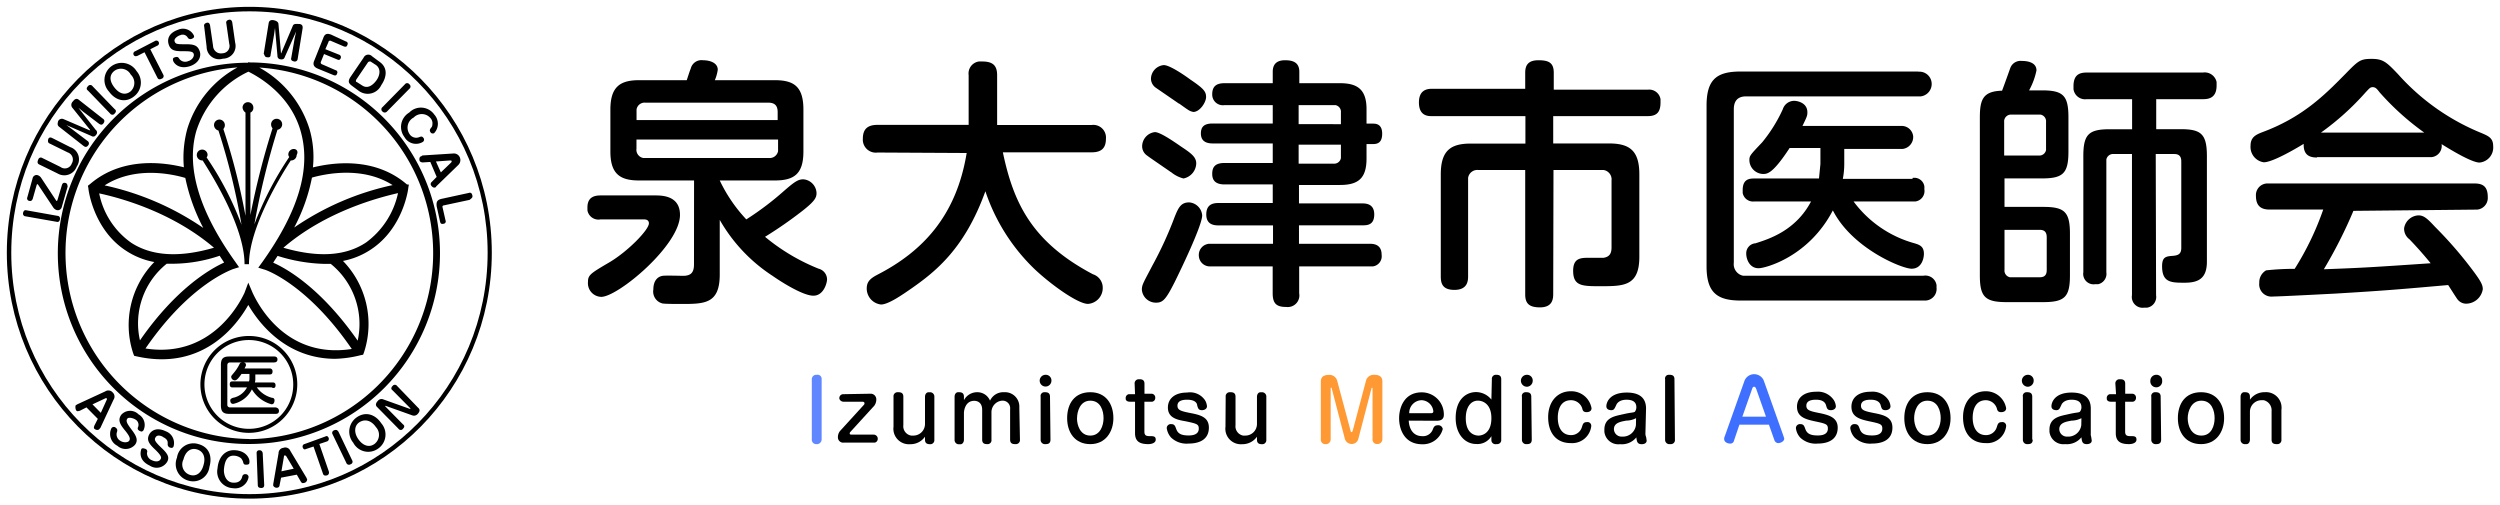 <svg viewBox="0 0 366 74" xmlns="http://www.w3.org/2000/svg"><path d="m87.92 32.12a1.64 1.64 0 0 1 -1.92-1.32v-.44c0-1.6 1.16-1.75 1.95-1.75h7.92c1 0 3.68 0 3.68 2.85 0 4.45-9.08 12-11.53 12a2 2 0 0 1 -1.94-2.19c0-1 .36-1.24 3.09-2.84s5.83-4.78 5.83-5.73c0-.58-.58-.58-.72-.58zm13.69-5.7h-8.07c-2.81 0-4.18-1-4.18-4.24v-6.13c0-3.29 1.37-4.31 4.18-4.31h7c.08-.22.44-1.39.58-1.68a1.62 1.62 0 0 1 1.8-1.24c1 0 2.16.37 2.16 1.39a5.86 5.86 0 0 1 -.43 1.53h8.79c2.81 0 4.18.95 4.18 4.31v6.13c0 3.29-1.37 4.24-4.18 4.24h-8.07a22.22 22.22 0 0 0 3.89 5.7 43.49 43.49 0 0 0 5.46-4.12c1.51-1.31 2.09-1.75 2.88-1.75a2.1 2.1 0 0 1 1.94 2c0 .66-.21 1.17-2.08 2.63a60.81 60.81 0 0 1 -5.46 3.79 29.4 29.4 0 0 0 7.85 4.67 1.63 1.63 0 0 1 1.23 1.54c0 .58-.51 2.41-2 2.41s-4.54-1.9-6-2.92a23.87 23.87 0 0 1 -7.71-8.18v8c0 4.31-2.23 4.31-5.69 4.31-.5 0-2.23 0-2.67-.07a1.79 1.79 0 0 1 -1.36-2.05c0-1.39.72-1.9 1.36-2 .44-.07 2.6 0 3 0 1.23 0 1.59-.58 1.59-1.68zm-8.43-8.84h20.67v-1.16c0-.81-.29-1.39-1.37-1.39h-18a1.19 1.19 0 0 0 -1.29 1v1.53zm0 2.85v1.32a1.22 1.22 0 0 0 1 1.38h18.37a1.25 1.25 0 0 0 1.36-1v-1.7z"/><path d="m128.48 22.33a1.9 1.9 0 0 1 -2.16-2c0-1.39.64-2.05 2.16-2.05h13.33v-7.28a1.77 1.77 0 0 1 1.51-2h.43c1.44 0 2.23.44 2.23 2v7.3h13.84a1.85 1.85 0 0 1 2.09 2c0 1.38-.65 2-2.09 2h-13c1.54 7.33 4.18 13.1 13.18 17.85a2.06 2.06 0 0 1 1.44 2 2.32 2.32 0 0 1 -2.16 2.34c-1.51 0-5.55-2.92-7.92-5.19a28.19 28.19 0 0 1 -7.1-11.3c-3 8.33-7.21 11.69-10.74 14.17-1.44 1-3.46 2.41-4.54 2.41a2.35 2.35 0 0 1 -2.09-2.34c0-1 .51-1.46 1.52-2 6.59-3.38 11.59-8.56 13.11-17.84z"/><path d="m176 31.53c0 1.46-3.1 7.89-4 9.71-1.29 2.56-1.73 3.07-2.74 3.07a2.06 2.06 0 0 1 -2.09-1.9c0-.73.22-1 1.52-3.5a54.73 54.73 0 0 0 3.31-7.23c.51-1.24.87-2.05 2.09-2.05a2.06 2.06 0 0 1 1.91 1.9zm-4.61-6.35c-.51-.37-3-2.05-3.46-2.41a1.64 1.64 0 0 1 -.72-1.32 2.11 2.11 0 0 1 1.87-2.11c.79 0 2.88 1.46 3.82 2.11 1.51 1 2.23 1.54 2.23 2.49a2.32 2.32 0 0 1 -1.87 2.19 4.72 4.72 0 0 1 -1.84-.95zm1.22-10-3.39-2.33a1.65 1.65 0 0 1 -.72-1.32 2.06 2.06 0 0 1 1.88-2c.86 0 3 1.46 3.89 2.12 1.94 1.31 2.3 1.75 2.3 2.55s-.93 2.19-1.87 2.19c-.55-.12-.62-.19-2.06-1.22zm23.56-3c2.52 0 3.89.88 3.89 3.8v2.12h1c.93 0 1.29.58 1.29 1.46s-.28 1.53-1.29 1.53h-1v2.12c0 2.92-1.23 3.87-3.89 3.87h-6v2.7h9.22c.5 0 1.8 0 1.8 1.61s-1.08 1.6-1.8 1.6h-9.22v2.7h10.3c.51 0 1.8 0 1.8 1.61a1.5 1.5 0 0 1 -1.27 1.7h-10.8v3.94a1.7 1.7 0 0 1 -1.88 2c-1.37 0-2-.43-2-2v-3.94h-9.08a1.62 1.62 0 0 1 -1.73-1.53 1.64 1.64 0 0 1 1.49-1.78h9.37v-2.69h-7.97c-.72 0-1.8-.14-1.8-1.6s.94-1.68 1.8-1.68h7.93v-2.72h-7.06c-1.37 0-1.8-.65-1.8-1.53s.29-1.61 1.8-1.61h7.06v-2.86h-8.79c-.79 0-1.73-.22-1.73-1.46 0-1 .5-1.46 1.73-1.46h8.79v-2.69h-7.06a1.56 1.56 0 0 1 -1.8-1.6c0-1.24.72-1.61 1.8-1.61h7.06v-1.68c0-1.09.57-1.68 1.8-1.68 1 0 2.09.22 2.09 1.68v1.68zm.14 6v-1.69a1 1 0 0 0 -.79-1.1h-5.4v2.78zm0 3h-6.19v2.78h5.11a1 1 0 0 0 1.08-.81v-2z"/><path d="m227.39 43c0 .73-.07 2-1.94 2-1.59 0-2.16-.58-2.16-1.9v-18.21h-6.85a1.36 1.36 0 0 0 -1.51 1.16v14.39c0 .66-.07 2-2 2-1.8 0-2-1-2-2v-14.9c0-3.5 1.44-4.52 4.39-4.52h8v-4.02h-13.72c-.51 0-1.87 0-1.87-2 0-1.68 1-2 1.87-2h13.69v-2.35c0-1.1.43-1.83 1.94-1.83s2.24.37 2.24 1.83v2.48h13.76a1.68 1.68 0 0 1 1.87 1.39v.48c0 1.38-.51 2-1.87 2h-13.84v4h8.14c3 0 4.47 1 4.47 4.52v12.07c0 4.31-2.3 4.31-5.69 4.31-2.67 0-4 0-4-2.26 0-1.9 1.15-1.9 2.37-1.9h2.09c.94-.15 1.16-.73 1.16-1.54v-9.78a1.39 1.39 0 0 0 -1.16-1.53h-7.34z"/><path d="m280.85 10.5a1.79 1.79 0 0 1 1.94 1.61 1.83 1.83 0 0 1 -1.58 2h-25.58c-1.08 0-1.8.51-1.8 1.9v22.46a1.72 1.72 0 0 0 1.37 1.9h26.37a1.65 1.65 0 0 1 1.94 1.38v.37a1.7 1.7 0 0 1 -1.58 1.88h-27.09c-3.46 0-5-1.17-5-5v-23.53c0-3.87 1.51-5 5-5h26zm-.85 15.55a1.48 1.48 0 0 1 1.73 1.25v.43a1.54 1.54 0 0 1 -1.29 1.76h-9.08a16.55 16.55 0 0 0 8.93 6.13c.72.22 1.37.44 1.37 1.53 0 .73-.36 2.19-1.8 2.19s-8.72-3-11.53-8.54c-3.53 6.79-9.87 8.47-10.87 8.47-1.37 0-1.81-1.39-1.81-2.12a1.46 1.46 0 0 1 1.35-1.53c2.09-.66 5.91-1.9 8.14-6.13h-8.28a1.54 1.54 0 0 1 -1.73-1.24v-.44c0-1.61 1-1.68 1.73-1.68h9.44l.21-2.12v-2.34h-4.51c-2.45 3.73-3.24 3.8-3.89 3.8a2.06 2.06 0 0 1 -2-2c0-.66.07-.73 1.87-2.63a22 22 0 0 0 3.02-4.84 1.76 1.76 0 0 1 1.65-1.24c.51 0 1.95.29 1.95 1.68 0 .51-.07.65-.72 2h14.41a1.69 1.69 0 0 1 1.8 1.53 1.76 1.76 0 0 1 -1.51 1.83h-8.58v2.2a11.6 11.6 0 0 1 -.21 2.19h10.21z"/><path d="m289.85 17.22c0-2.63.44-3.87 3.25-3.94.21-.52 1.22-3.36 1.22-3.36a1.6 1.6 0 0 1 1.66-1c.72 0 2.16.15 2.16 1.39a10.33 10.33 0 0 1 -1.08 2.92h1.87c3.1 0 3.89.73 3.89 3.95v5c0 3.21-.79 3.94-3.89 3.94h-5.47v4.17h5.69c3.1 0 3.89.73 3.89 3.94v6.06c0 3.14-.72 3.94-3.89 3.94h-5.4c-3.17 0-3.9-.8-3.9-3.94zm3.61 5.55h5a1 1 0 0 0 1.08-.8v-4.09a1 1 0 0 0 -.79-1.1h-4.25a1 1 0 0 0 -1.09 1.1v4.89zm0 10.88v5.84a1 1 0 0 0 .79 1.1h4.39c.94 0 1-.66 1-1.1v-4.75c0-.51-.14-1.09-1-1.09zm22.19 9.56a1.59 1.59 0 0 1 -1.3 1.83h-.43a1.58 1.58 0 0 1 -1.8-1.83v-20.66h-2.67a1 1 0 0 0 -1.08.8v16.51a1.55 1.55 0 0 1 -1.22 1.75h-.44a1.52 1.52 0 0 1 -1.71-1.75v-17c0-3.21.8-3.94 3.89-3.94h3.25v-4.4h-6.63a1.72 1.72 0 0 1 -1.95-1.46v-.44c0-1.68.87-2 1.95-2h17a1.78 1.78 0 0 1 2 1.39v.51c0 1.83-1.16 2-2 2h-6.84v4.39h3.53c3 0 3.89.65 3.89 3.94v15.47c0 2.49-1.3 3.07-3.25 3.07s-3.31 0-3.31-2.41c0-1.39.58-1.46 1.66-1.53.65-.08 1.15-.22 1.15-1.17v-12.64c0-.51-.14-1.09-1-1.09h-2.74z"/><path d="m339.2 23.06c-1.08 0-2-.36-1.94-2-1.44.88-4.61 2.7-5.84 2.7a2.27 2.27 0 0 1 -1.94-2.41c0-1.24.72-1.61 1.73-2 5.91-2.19 9.15-5.48 12.1-8.47 1.95-2 2.23-2.26 3.89-2.26s2.16.43 3.89 2.26a33 33 0 0 0 12.25 8.62c1 .43 1.66.73 1.66 1.89a2.21 2.21 0 0 1 -2 2.41c-1.15 0-4.25-1.89-5.55-2.7a1.65 1.65 0 0 1 -1.44 1.9h-16.81zm5.34 7.81a67.91 67.91 0 0 1 -4.33 8.55c5.91-.22 6.92-.29 15.64-.88a57 57 0 0 0 -3.1-3.5 1.94 1.94 0 0 1 -.79-1.61 2.23 2.23 0 0 1 2.09-1.9c.79 0 1.29.44 2.44 1.68a59.15 59.15 0 0 1 5.62 6.5c1.08 1.46 1.37 2 1.37 2.63a2.5 2.5 0 0 1 -2.48 2.12 1.61 1.61 0 0 1 -1.29-.73c-.22-.3-1.08-1.68-1.3-2-6.7.59-9.08.81-16.5 1.25-1.37.07-8.21.43-9.15.43a1.79 1.79 0 0 1 -2-2 2 2 0 0 1 1-1.83 37.6 37.6 0 0 1 4.18-.22 41.84 41.84 0 0 0 4.18-8.68h-7.85c-1.15 0-2-.44-2-2a1.7 1.7 0 0 1 1.59-1.82h30.4c1.23 0 1.95.44 1.95 2a1.72 1.72 0 0 1 -1.59 1.83h-.43zm10.37-11.46a38.73 38.73 0 0 1 -6.56-5.92c-.43-.58-.64-.73-1-.73s-.51.22-1 .73a38.73 38.73 0 0 1 -6.56 5.92z"/><path d="m120.29 64.29a.72.72 0 0 1 -.58.73h-.14a.65.65 0 0 1 -.72-.73v-8.69a.66.66 0 0 1 .58-.73h.14a.6.6 0 0 1 .72.58z" fill="#6087ff"/><path d="m127.42 57.64a.82.82 0 0 1 .87.8v.15a1.58 1.58 0 0 1 -.29.8l-3.53 3.87a.29.29 0 0 0 -.07.22c0 .15.21.15.28.15h3.25a.61.61 0 0 1 .57.51v.07a.56.56 0 0 1 -.43.59h-4.54a.77.77 0 0 1 -.86-.73v-.15a1.49 1.49 0 0 1 .29-.8l3.53-3.87a.29.29 0 0 0 .07-.22c0-.15-.15-.22-.29-.22h-2.81a.64.64 0 0 1 -.58-.44v-.07a.57.57 0 0 1 .51-.59h.07z"/><path d="m130.81 58.08a.59.59 0 0 1 .57-.66h.15c.43 0 .72.15.72.66v4.16a1.38 1.38 0 0 0 1.15 1.53h.29a1.7 1.7 0 0 0 1.73-1.68v-4c0-.37.22-.66.5-.66h.15a.63.63 0 0 1 .72.66v6.28a.6.6 0 0 1 -.51.66h-.14c-.43 0-.72-.15-.72-.66v-.44a2.57 2.57 0 0 1 -2.16 1.1 2.27 2.27 0 0 1 -2.45-2.56z"/><path d="m149.32 64.36a.59.59 0 0 1 -.57.66h-.15c-.43 0-.72-.15-.72-.66v-4.46a1.1 1.1 0 0 0 -1-1.24h-.21a1.7 1.7 0 0 0 -1.52 1.76v3.94a.57.57 0 0 1 -.5.66h-.14c-.44 0-.72-.15-.72-.66v-4.36c0-1.1-.72-1.32-1.16-1.32-1.44 0-1.51 1.68-1.51 1.76v3.94c0 .36-.22.66-.5.66h-.15a.63.63 0 0 1 -.72-.66v-6.3c0-.37.22-.66.51-.66h.14c.43 0 .72.15.72.66v.51a2.18 2.18 0 0 1 1.95-1.17 2 2 0 0 1 1.87 1.24 2.14 2.14 0 0 1 2.06-1.24 2.1 2.1 0 0 1 2.23 2v.3z"/><path d="m153.93 55.74a.86.86 0 1 1 -.86-.87.83.83 0 0 1 .86.87zm-.14 8.62c0 .58-.36.66-.72.66a.63.63 0 0 1 -.72-.66v-6.28a.55.55 0 0 1 .5-.66h.15c.43 0 .72.15.72.66z"/><path d="m163 61.22c0 2-1.15 3.8-3.38 3.8s-3.39-1.68-3.39-3.8 1.08-3.8 3.39-3.8 3.38 1.75 3.38 3.8zm-5.33 0c0 1.09.5 2.55 1.95 2.55s1.94-1.46 1.94-2.55-.43-2.56-1.94-2.56-1.94 1.61-1.94 2.56z"/><path d="m166.11 56.18a.6.6 0 0 1 .58-.66h.14c.43 0 .72.15.72.66v1.46h1a.56.56 0 0 1 .58.51v.07a.56.56 0 0 1 -.44.59h-1.15v4.38c0 .58.29.66.79.66s.87 0 .87.51-.65.66-1.08.66c-1.23 0-1.95-.37-1.95-1.61v-4.6h-.79c-.29 0-.58-.15-.58-.44v-.07a.57.57 0 0 1 .44-.59h.93z"/><path d="m176.41 58.59a2 2 0 0 1 .29.88c0 .43-.43.58-.72.58-.5 0-.58-.22-.72-.73 0-.22-.22-.8-1.44-.8-.36 0-1.44 0-1.44.87 0 .66.5.81 2 1.1s2.6.66 2.6 2.12-1 2.33-3 2.33a3.27 3.27 0 0 1 -2.52-.87 2.57 2.57 0 0 1 -.65-1.39.59.59 0 0 1 .65-.59c.51 0 .58.3.72.66.22.66.65 1 1.8 1 .36 0 1.52 0 1.52-1 0-.66-.29-.73-2-1.09-1.37-.22-2.52-.59-2.52-2 0-1.24.94-2.19 2.81-2.19a2.64 2.64 0 0 1 2.62 1.12z"/><path d="m179.44 58.08a.59.59 0 0 1 .57-.66h.15c.43 0 .72.15.72.66v4.16a1.38 1.38 0 0 0 1.12 1.53h.29a1.7 1.7 0 0 0 1.73-1.68v-4c0-.37.21-.66.5-.66h.15a.63.63 0 0 1 .72.66v6.28a.6.6 0 0 1 -.51.66h-.14c-.43 0-.72-.15-.72-.66v-.44a2.57 2.57 0 0 1 -2.16 1.1 2.27 2.27 0 0 1 -2.45-2.56z"/><path d="m197.74 63.12a.15.15 0 0 0 .14.14c.07 0 .07-.07.14-.14l1.98-7.45a1.16 1.16 0 0 1 1.15-.8c.72 0 1.23.21 1.23 1v8.4a.72.72 0 0 1 -.58.73h-.14a.65.65 0 0 1 -.72-.73v-7.43a.08.08 0 0 0 -.08-.08.07.07 0 0 0 -.07.08l-1.94 7.45a1 1 0 0 1 -1.3.65 1 1 0 0 1 -.65-.65l-1.94-7.45c0-.08 0-.08-.08-.08s-.07.08-.07.08v7.45a.71.71 0 0 1 -.57.73h-.15a.65.65 0 0 1 -.72-.73v-8.4c0-.66.36-1 1.15-1a1.16 1.16 0 0 1 1.23.8z" fill="#f93"/><path d="m206.24 61.58c.07 1.39.79 2.27 1.94 2.27a1.52 1.52 0 0 0 1.59-1c.14-.37.29-.59.72-.59a.65.65 0 0 1 .72.51v.08a3 3 0 0 1 -3 2.19c-2.66 0-3.38-2.27-3.38-3.8s.72-3.8 3.31-3.8a3.23 3.23 0 0 1 3.24 3.21v.08c0 .8-.65.87-1.08.87zm3.24-1.09c.14 0 .36 0 .36-.29a1.79 1.79 0 0 0 -1.73-1.61 1.86 1.86 0 0 0 -1.8 1.9z"/><path d="m218.41 55.52a.59.59 0 0 1 .51-.65h.14c.43 0 .72.14.72.65v8.84a.59.59 0 0 1 -.57.66h-.15a.6.6 0 0 1 -.72-.52v-.65a2.36 2.36 0 0 1 -2.23 1.15c-1.66 0-3-1.46-3-3.8 0-2.7 1.51-3.8 3-3.8a2.9 2.9 0 0 1 2.23 1.1zm-3.82 5.7c0 2.48 1.59 2.55 1.88 2.55s1.87-.14 1.87-2.55-1.66-2.56-1.87-2.56c-1.08-.07-1.88.88-1.88 2.56z"/><path d="m224.39 55.74a.88.88 0 0 1 -.86.88.89.89 0 0 1 -.87-.88.88.88 0 0 1 .87-.87.83.83 0 0 1 .86.87zm-.14 8.62c0 .58-.36.66-.72.66a.63.63 0 0 1 -.72-.66v-6.28a.54.54 0 0 1 .5-.66h.15c.43 0 .72.15.72.66z"/><path d="m233 59.76c0 .51-.51.58-.72.58-.51 0-.58-.29-.65-.58a1.72 1.72 0 0 0 -1.63-1.17c-1.73 0-1.94 1.75-1.94 2.56 0 1.38.57 2.55 1.94 2.55a1.63 1.63 0 0 0 1.59-1.17c.14-.44.21-.73.72-.73a.54.54 0 0 1 .65.51v.08a2.81 2.81 0 0 1 -3 2.48c-2.16 0-3.31-1.53-3.31-3.8s1.36-3.79 3.31-3.79a3 3 0 0 1 3.04 2.48z"/><path d="m240.89 63.48a1.26 1.26 0 0 0 .11.52c0 .08.07.44.07.51 0 .37-.36.52-.72.52-.64 0-.72-.37-.79-1a2.71 2.71 0 0 1 -2.38 1 2.05 2.05 0 0 1 -2.3-1.83v-.3c0-1.83 1.66-2 2.81-2.27s1.51-.21 1.66-.36a1.06 1.06 0 0 0 .21-.66c0-1-.93-1.09-1.44-1.09-1.08 0-1.44.58-1.51.8-.22.44-.29.73-.72.73-.22 0-.72-.07-.72-.58s.43-2 3-2c1.87 0 2.81.8 2.81 2.34zm-1.37-2.26a3.2 3.2 0 0 1 -1.44.36c-.79.15-1.8.3-1.8 1.25a1.11 1.11 0 0 0 1.08 1.09h.14a1.92 1.92 0 0 0 2-1.68z"/><path d="m245.21 64.36a.59.59 0 0 1 -.57.66h-.15a.63.63 0 0 1 -.72-.66v-8.84a.54.54 0 0 1 .51-.65h.14c.43 0 .72.14.72.65z"/><path d="m253.86 64.5a.54.54 0 0 1 -.58.44c-.36 0-.86-.22-.86-.65a.7.7 0 0 1 .07-.37l2.88-8.11a1.52 1.52 0 0 1 1.95-.94 1.5 1.5 0 0 1 .93.94l2.88 8.11c0 .07.08.22.08.29 0 .44-.58.66-.87.66a.62.62 0 0 1 -.57-.44l-.8-2.26h-4.32zm1.22-3.5h3.46l-1.44-4.09c-.07-.15-.14-.29-.29-.29s-.21.07-.29.29z" fill="#3f6fff"/><path d="m268.48 58.59a2 2 0 0 1 .29.88c0 .43-.43.58-.72.58-.5 0-.58-.22-.72-.73-.07-.22-.29-.8-1.44-.8-.36 0-1.44 0-1.44.87 0 .66.5.81 2 1.1 1.36.29 2.59.66 2.59 2.12s-1 2.33-2.95 2.33a3.27 3.27 0 0 1 -2.53-.87 2.48 2.48 0 0 1 -.64-1.39.59.59 0 0 1 .64-.59c.51 0 .58.3.72.66.22.66.65 1 1.81 1 .36 0 1.51 0 1.51-1 0-.66-.29-.73-2-1.09-1.37-.3-2.52-.66-2.52-2.12 0-1.24.94-2.19 2.81-2.19a2.8 2.8 0 0 1 2.59 1.24z"/><path d="m276.48 58.59a2.13 2.13 0 0 1 .29.88c0 .43-.43.58-.72.58-.51 0-.58-.22-.72-.73-.07-.22-.29-.8-1.44-.8-.36 0-1.44 0-1.44.87 0 .66.5.81 2 1.1s2.6.66 2.6 2.12-1 2.33-3 2.33a3.27 3.27 0 0 1 -2.52-.87 2.5 2.5 0 0 1 -.65-1.39.59.59 0 0 1 .65-.59c.51 0 .58.3.72.66.22.66.65 1 1.8 1 .36 0 1.52 0 1.52-1 0-.66-.29-.73-2-1.09-1.37-.3-2.52-.66-2.52-2.12 0-1.24.93-2.19 2.81-2.19a2.8 2.8 0 0 1 2.62 1.24z"/><path d="m285.56 61.22c0 2-1.16 3.8-3.39 3.8s-3.38-1.68-3.38-3.8 1.08-3.8 3.38-3.8 3.39 1.75 3.39 3.8zm-5.33 0c0 1.09.5 2.55 1.94 2.55s1.95-1.46 1.95-2.55-.44-2.56-1.95-2.56-1.94 1.61-1.94 2.56z"/><path d="m293.7 59.76c0 .51-.51.58-.72.58-.51 0-.58-.29-.65-.58a1.72 1.72 0 0 0 -1.59-1.17c-1.72 0-1.94 1.75-1.94 2.56 0 1.38.58 2.55 1.94 2.55a1.63 1.63 0 0 0 1.59-1.17c.14-.44.22-.73.72-.73a.54.54 0 0 1 .65.51v.08a2.8 2.8 0 0 1 -3 2.48c-2.16 0-3.31-1.53-3.31-3.8s1.37-3.79 3.31-3.79a3 3 0 0 1 3 2.48z"/><path d="m297.73 55.74a.88.88 0 0 1 -.86.88.89.89 0 0 1 -.87-.88.88.88 0 0 1 .87-.87.83.83 0 0 1 .86.87zm-.14 8.62c0 .58-.36.66-.72.66a.63.63 0 0 1 -.72-.66v-6.28a.54.54 0 0 1 .5-.66h.15c.43 0 .72.15.72.66v6.28z"/><path d="m306.09 63.48a1.26 1.26 0 0 0 .07.51c0 .08.07.44.07.51 0 .37-.36.52-.72.52-.65 0-.72-.37-.79-1a2.72 2.72 0 0 1 -2.38 1 2.05 2.05 0 0 1 -2.3-1.83v-.29c0-1.83 1.66-2 2.81-2.27s1.51-.21 1.65-.36a1 1 0 0 0 .22-.66c0-1-.94-1.09-1.44-1.09-1.08 0-1.44.58-1.51.8-.22.44-.29.73-.72.73-.22 0-.72-.07-.72-.58s.43-2 2.95-2c1.87 0 2.81.8 2.81 2.34v3.72zm-1.37-2.26a3.23 3.23 0 0 1 -1.44.36c-.79.15-1.8.3-1.8 1.25a1.11 1.11 0 0 0 1.08 1.09h.14a1.92 1.92 0 0 0 2-1.68z"/><path d="m309.69 56.18a.6.6 0 0 1 .58-.66h.14c.43 0 .72.15.72.66v1.46h1a.56.56 0 0 1 .58.51v.07a.56.56 0 0 1 -.43.59h-1.16v4.38c0 .58.29.66.8.66s.86 0 .86.51-.65.66-1.08.66c-1.23 0-1.95-.37-1.95-1.61v-4.6h-.75c-.29 0-.57-.15-.57-.44v-.07a.56.56 0 0 1 .43-.59h.93z"/><path d="m316.54 55.74a.87.87 0 1 1 -1.73 0 .87.87 0 0 1 .86-.87.83.83 0 0 1 .87.87zm-.15 8.62c0 .58-.36.66-.72.66a.63.63 0 0 1 -.72-.66v-6.28a.55.55 0 0 1 .51-.66h.14c.43 0 .72.15.72.66z"/><path d="m325.61 61.22c0 2-1.15 3.8-3.38 3.8s-3.39-1.68-3.39-3.8 1.08-3.8 3.39-3.8 3.38 1.75 3.38 3.8zm-5.33 0c0 1.09.51 2.55 2 2.55s1.94-1.46 1.94-2.55-.43-2.56-1.94-2.56-2 1.61-2 2.56z"/><path d="m334 64.36a.59.59 0 0 1 -.57.66h-.15c-.43 0-.72-.15-.72-.66v-4.16a1.52 1.52 0 0 0 -1.15-1.61h-.29a1.7 1.7 0 0 0 -1.73 1.68v4.09c0 .36-.21.66-.5.66h-.15a.63.63 0 0 1 -.72-.66v-6.28c0-.37.22-.66.51-.66h.14c.43 0 .72.15.72.66v.44a2.57 2.57 0 0 1 2.16-1.1 2.27 2.27 0 0 1 2.45 2.58z"/><path d="m43 21.81a.81.81 0 0 0 -.79.8.57.57 0 0 0 .14.37 47.75 47.75 0 0 0 -5.11 9.86 114 114 0 0 1 3.38-13.84.81.81 0 1 0 -.93-.81.87.87 0 0 0 .21.59 112.64 112.64 0 0 0 -3.24 12.7v-15a.73.73 0 0 0 .43-.73.79.79 0 1 0 -1.58 0 1 1 0 0 0 .43.73v15.12a97.57 97.57 0 0 0 -3.24-12.71.85.85 0 0 0 .22-.58.82.82 0 0 0 -.8-.81.81.81 0 0 0 -.79.81.85.85 0 0 0 .65.8 97.77 97.77 0 0 1 3.38 13.8 45.92 45.92 0 0 0 -5.11-9.86.77.77 0 0 0 .14-.36.79.79 0 1 0 -1.58 0 .8.8 0 0 0 .79.8h.07c1.33 2.12 6.13 9.71 6.13 15.19h.65c0-5.4 4.75-13.07 6.12-15.19h.07a.8.8 0 0 0 .79-.8c.29-.51 0-.88-.43-.88z"/><path d="m36.52 9.11h-.15l-.07.07a27.9 27.9 0 0 0 .15 55.82 27.93 27.93 0 0 0 .07-55.86zm9.15 16.89c1.8-.51 7.35-1.75 11.81 1.1a40.34 40.34 0 0 0 -14.41 6.21 26.5 26.5 0 0 0 2.6-7.31zm6.7 23.88c-5.37-7.7-10.37-10.54-12.37-11.42.21-.36.43-.66.64-1a24.45 24.45 0 0 0 6.78 1.17h1a11.32 11.32 0 0 1 3.95 11.22zm-10.88-13.61c6.27-5.4 14.12-7.38 16.78-8a12.09 12.09 0 0 1 -4.68 7.23c-3.02 2.01-7.06 2.23-12.1.77zm-3.1 2.12-.58.8.94.29c.07 0 6.2 2.05 12.75 11.61-10.3 1.61-14.26-7.74-14.5-8.18l-.65-1.53-.57 1.53c-.08.08-4.11 9.72-14.48 8.11 6.57-9.57 12.7-11.54 12.77-11.61l.93-.29-.57-.81c-5.26-7.37-7.21-13.8-5.69-19.13a14.46 14.46 0 0 1 7.63-8.69c1.16.59 6.05 3.14 7.64 8.69s-.36 11.82-5.62 19.21zm-14 .22h1a21.67 21.67 0 0 0 6.77-1.17c.22.36.44.66.65 1-1.94.88-7 3.72-12.32 11.39a11.18 11.18 0 0 1 3.92-11.22zm5.34-5.26a40.72 40.72 0 0 0 -14.41-6.21c4.54-2.92 10.08-1.6 11.81-1.09a27.89 27.89 0 0 0 2.62 7.3zm1.58 2.92c-5 1.46-9.08 1.24-12.1-.73a11.61 11.61 0 0 1 -4.69-7.23c2.69.58 10.48 2.56 16.81 7.96zm5.19 28a27.24 27.24 0 0 1 -1.73-54.4 15.32 15.32 0 0 0 -7.35 9 16 16 0 0 0 -.5 5.62c-2.67-.66-8.94-1.68-13.76 2.48l-.29.22.07.37c0 .22.72 6 5.47 9.12a11.15 11.15 0 0 0 4.18 1.68 13.23 13.23 0 0 0 -3.09 13.37l.14.36.36.08c9.73 2.19 14.7-4.6 16.35-7.53 1.44 2.49 5.41 7.89 12.75 7.89a16.91 16.91 0 0 0 3.7-.53l.36-.07.14-.37a13.28 13.28 0 0 0 -3.09-13.36 11.18 11.18 0 0 0 4.1-1.68c4.76-3.14 5.48-8.91 5.48-9.13l.07-.36-.29-.03c-4.83-4.17-11.09-3.14-13.76-2.49a14.54 14.54 0 0 0 -.5-5.62 15.53 15.53 0 0 0 -7.35-9 27.23 27.23 0 0 1 -1.44 54.4z"/><path d="m8.42 31.6-4.54-.81c-.29-.07-.43.08-.5.37s.14.51.36.51l4.54.8c.28.08.43-.07.5-.36s-.14-.51-.36-.51zm1.15-4.82c-.36-.08-.43.14-.5.29l-.65 2.19a.16.16 0 0 1 -.14.15.08.08 0 0 1 -.08-.08l-2.2-3.33a1 1 0 0 0 -.5-.36.59.59 0 0 0 -.72.44l-.78 2.81a.37.37 0 0 0 .28.52c.36.07.44-.15.51-.3l.57-2a.17.17 0 0 1 .15-.15l.07.08 2.23 3.35a.92.92 0 0 0 .51.37.6.6 0 0 0 .72-.44l.86-3c-.04-.25-.04-.47-.33-.54zm-3.82-2.7 2.67 1.31a1.93 1.93 0 0 0 2.81-1 1.88 1.88 0 0 0 -.94-2.85l-2.66-1.34c-.29-.14-.51-.07-.58.22s0 .52.22.59l2.66 1.31a1.1 1.1 0 0 1 .58 1.61 1.07 1.07 0 0 1 -1.66.51l-2.66-1.31a.38.38 0 0 0 -.58.21c-.22.44-.07.66.14.74zm2.96-5.48 3.53 2.77c.21.15.43.22.65-.07a.42.42 0 0 0 -.07-.66l-2.31-1.75-.79-.58 3.67 1.6a.45.45 0 0 0 .65-.14.49.49 0 0 0 -.04-.77l-2.52-3.22.72.59 2.3 1.75c.22.15.44.22.65-.07s.15-.51-.07-.66l-3.53-2.77c-.36-.3-.65-.08-.86.21a.69.69 0 0 0 -.15.88l2.64 3.29c0 .07.07.07 0 .07h-.08l-3.82-1.64a.6.6 0 0 0 -.79.37c0 .14-.21.51.22.8zm7.42-1.97a.4.4 0 0 0 .65 0c.29-.3.21-.51 0-.66l-3.24-3.36a.4.4 0 0 0 -.65 0c-.29.29-.22.51 0 .66zm3.46-2.49a2.55 2.55 0 0 0 .41-3.72 2.56 2.56 0 0 0 -3.68-.73 2.5 2.5 0 0 0 -.36 3.72c.96 1.32 2.4 1.68 3.63.73zm-2.81-3.79a1.63 1.63 0 0 1 2.37.58 1.67 1.67 0 0 1 -.07 2.48c-.79.59-1.65.3-2.37-.65s-.71-1.83.07-2.41zm3.38-2.19 1-.51 1.88 3.72c.14.29.36.29.64.15a.4.4 0 0 0 .22-.59l-1.9-3.72 1-.51a.39.39 0 0 0 .21-.59.38.38 0 0 0 -.52-.11l-2.89 1.5a.38.38 0 0 0 -.21.58c.14.22.41.15.57.08zm6.84-.66c.93 0 1.29.07 1.37.44s-.29.87-.8 1a1.07 1.07 0 0 1 -1.29-.29c-.15-.22-.22-.37-.58-.29s-.43.21-.36.51.79 1.38 2.52.8c1.23-.44 1.66-1.39 1.37-2.19s-.79-1-1.94-1c-1.37 0-1.59 0-1.73-.44s.65-.87.79-.87a.85.85 0 0 1 1.15.36.46.46 0 0 0 .58.15c.21-.08.43-.22.29-.51a1.77 1.77 0 0 0 -2.31-.81c-1.44.51-1.58 1.46-1.37 2.12.31 1.02 1.09 1.02 2.31 1.02zm3.25-.66a1.83 1.83 0 0 0 2.38 1.75 1.86 1.86 0 0 0 1.8-2.33l-.43-3c-.08-.29-.22-.43-.51-.36s-.43.29-.36.51l.43 3a1.07 1.07 0 0 1 -1 1.39 1.15 1.15 0 0 1 -1.37-1.1l-.44-3c-.07-.29-.21-.44-.5-.36s-.43.29-.36.51zm8.86 1.54c.36.07.51-.08.51-.37l.5-2.92.14-1 .36 4.09a.49.49 0 0 0 .44.51c.21 0 .5.07.64-.36l1.66-3.73-.21.95-.51 2.92c-.07.22 0 .44.36.51a.42.42 0 0 0 .58-.36l.72-4.46c.07-.51-.22-.65-.58-.65s-.72-.08-.86.29l-1.66 3.92c0 .07 0 .07-.07.07v-.07l-.36-4.16c0-.37-.36-.52-.65-.59s-.72-.07-.79.44l-.72 4.45c.14.22.14.52.5.52zm7.42 1.67 2.31.95c.21.08.43.08.5-.22a.33.33 0 0 0 -.22-.51l-2-.87a.27.27 0 0 1 -.12-.4l.44-1.09 1.94.8c.29.15.43 0 .51-.22a.38.38 0 0 0 -.26-.49l-2-.8.44-1a.26.26 0 0 1 .41-.2l1.87.8c.22.07.43.07.5-.22a.33.33 0 0 0 -.21-.51l-2.16-1c-.58-.22-.94-.14-1.16.51l-1.32 3.31c-.26.58 0 .95.53 1.16zm4.97 2.49 1.08.8a2.19 2.19 0 0 0 3.24-.88c.8-1.16 1-2.55-.28-3.43l-1.08-.8a.75.75 0 0 0 -1.23.22l-1.94 2.85c-.36.58-.29.87.21 1.24zm.65-.88 1.73-2.55c.12-.11.22-.11.36-.11l.79.51c.72.51.65 1.46.07 2.27-.43.58-1.22 1.31-2.08.73l-.8-.51c-.14 0-.14-.19-.07-.34zm3.85 4.67a.44.44 0 0 0 .65 0l3.28-3.33a.41.41 0 0 0 0-.66.4.4 0 0 0 -.65 0l-3.28 3.34a.4.4 0 0 0 0 .65zm3.21 3.73a1.93 1.93 0 0 0 2.67.73.4.4 0 0 0 .12-.59c-.22-.29-.36-.21-.58-.14a1.16 1.16 0 0 1 -1.51-.51 1.66 1.66 0 0 1 .65-2.34 1.65 1.65 0 0 1 2.45.07 1.12 1.12 0 0 1 .29.95.67.67 0 0 1 -.22.51c-.14.22-.22.37-.07.59a.38.38 0 0 0 .57.14 2 2 0 0 0 0-2.7 2.39 2.39 0 0 0 -3.67-.29 2.44 2.44 0 0 0 -.7 3.58zm2.38 2.85c-.22.07-.22.51-.15.65s.29.22.44.22l1.12-.07.93 2.19-.72.73a.42.42 0 0 0 -.14.44c.07.15.36.51.65.36a.15.15 0 0 0 .14-.14l3.24-3.14a1 1 0 0 0 .22-1.1.93.93 0 0 0 -.94-.58l-4.54.29c-.11.07-.18.15-.25.15zm4.32.58a.32.32 0 0 1 .22.07c0 .08 0 .08-.07.22l-1.52 1.46-.72-1.6zm3.24 5.11c-.07-.36-.29-.44-.5-.36l-4 .87c-.65.15-.8.44-.72 1.1l.5 2.26c.07.22.14.37.5.29a.35.35 0 0 0 .29-.51l-.43-1.9c-.07-.14.07-.29.22-.29l3.74-.8c.33-.26.48-.37.4-.66z"/><path d="m36.52 1c-19.6 0-35.52 16.14-35.52 36s15.92 36 35.52 36 35.48-16.14 35.48-36-15.89-36-35.48-36zm0 71.34c-19.24 0-34.87-15.84-34.87-35.34s15.63-35.34 34.87-35.34 34.87 15.84 34.87 35.34-15.64 35.34-34.87 35.34z"/><path d="m16.49 57.45a.82.82 0 0 0 -1.08-.15l-4.11 1.9c-.07.07-.14.07-.21.14s-.08.52.07.74.36.07.5.07l1-.51 1.66 1.68-.51 1c0 .07-.14.29 0 .44s.51.29.72.07.08-.15.15-.15l1.94-4.16a.81.81 0 0 0 -.13-1.07zm-.87 1.09-.86 1.9-1.22-1.24 1.87-.88c.14-.07.21 0 .21 0s.08.08 0 .22zm5.38 4.46a1.78 1.78 0 0 0 -.72-2.34 1.73 1.73 0 0 0 -2.53.07c-.57.81-.14 1.46.65 2.41.58.73.72 1.1.51 1.39s-.87.29-1.3 0a1.08 1.08 0 0 1 -.5-1.24c.07-.22.14-.44-.15-.66a.41.41 0 0 0 -.65.07 1.93 1.93 0 0 0 .87 2.56 1.82 1.82 0 0 0 2.59-.15c.43-.58.29-1.16-.43-2.11s-.94-1.32-.72-1.68 1.08 0 1.15.07a.89.89 0 0 1 .43 1.17c-.07.14-.07.36.22.51s.39.15.58-.07zm3.27.14c-1.37-.66-2.16-.07-2.45.51-.43.88.14 1.46 1 2.27.65.65.86 1 .72 1.24-.22.51-.86.44-1.3.22a1.11 1.11 0 0 1 -.72-1.1.41.41 0 0 0 -.29-.58c-.21-.08-.5-.15-.57.14s-.43 1.54 1.29 2.34a1.79 1.79 0 0 0 2.53-.58c.36-.66.07-1.17-.8-2s-1.15-1.17-.93-1.53c.29-.59 1.08-.15 1.15-.07.72.36.65.73.65 1a.5.5 0 0 0 .29.51c.21.07.43.14.57-.15a1.83 1.83 0 0 0 -1.14-2.22zm4.73 1.86a2.43 2.43 0 0 0 -3.09 2 2.51 2.51 0 0 0 1.65 3.36 2.4 2.4 0 0 0 3.1-2c.45-1.57-.05-2.95-1.66-3.36zm.8 3.06c-.29 1.17-1.08 1.76-2 1.46a1.6 1.6 0 0 1 -.94-2.26c.29-1.17 1.08-1.75 2-1.46s1.25 1.14.96 2.2zm4.56-1.34a1.69 1.69 0 0 1 .93.37 1.55 1.55 0 0 1 .29.51c.07.22.07.43.43.43s.51-.07.51-.36c.07-.51-.43-1.61-2-1.75-1.44-.15-2.52.87-2.67 2.63a2.42 2.42 0 0 0 2.24 2.92 2 2 0 0 0 2.3-1.61.42.42 0 0 0 -.43-.44.43.43 0 0 0 -.5.37c-.08.29-.29.95-1.37.87s-1.37-1.31-1.3-2 .27-2.09 1.57-1.94zm3.64-.8a.38.38 0 0 0 -.43.43l.17 4.65c0 .29.15.44.51.44s.43-.22.43-.44l-.22-4.68c-.07-.26-.21-.4-.46-.4zm4.5.08a.78.78 0 0 0 -1-.44.79.79 0 0 0 -.72.8l-.78 4.52v.22a.56.56 0 0 0 .64.29.37.37 0 0 0 .29-.36l.22-1.1 2.3-.44.58 1c.07.08.14.3.43.22a.55.55 0 0 0 .51-.51c0-.07-.08-.14-.08-.22zm-1.3 3 .36-2.11c0-.15.07-.22.14-.22s.08 0 .22.14l1.08 1.81zm5.55-4 1.08-.36a.4.4 0 0 0 .29-.52c-.15-.36-.36-.29-.51-.21l-3 1.09a.38.38 0 0 0 -.29.51c.14.37.36.29.5.22l1.08-.36 1.37 3.94c.07.29.29.36.58.29s.36-.36.29-.58zm2.81-1.78c-.15-.22-.29-.37-.65-.22a.39.39 0 0 0 -.22.58l2 4.16a.42.42 0 0 0 .65.22.38.38 0 0 0 .21-.58zm2.66-2.12a2.55 2.55 0 0 0 -.5 3.72 2.47 2.47 0 0 0 3.6.88 2.5 2.5 0 0 0 .5-3.73c-.82-1.24-2.23-1.82-3.6-.87zm2.6 3.9c-.8.58-1.73.22-2.38-.73s-.58-2 .22-2.48 1.72-.22 2.37.73a1.67 1.67 0 0 1 -.21 2.48zm3.31-8.5a.4.4 0 0 0 -.65 0c-.29.29-.21.51 0 .65l2.6 2.63v.08h-.08l-3.89-1.39a.66.66 0 0 0 -.79.22c-.22.22-.43.58-.14.87l3.17 3.22a.39.39 0 0 0 .64 0c.29-.3.22-.51 0-.66l-2.59-2.63v-.07h.07l3.89 1.39a.71.71 0 0 0 .8-.22c.21-.22.43-.59.07-.88zm-21.61-7.31a7.09 7.09 0 1 0 7 7.09 7.05 7.05 0 0 0 -7-7.09zm0 13.59a6.5 6.5 0 1 1 6.41-6.5 6.47 6.47 0 0 1 -6.41 6.5z"/><path d="m40.26 59.64h-6.55a.38.38 0 0 1 -.43-.44v-5.7c0-.36.21-.44.43-.44h6.41c.07 0 .5 0 .5-.43s-.36-.44-.5-.44h-6.56c-.86 0-1.22.29-1.22 1.24v5.91c0 .95.36 1.25 1.22 1.25h6.78c.14 0 .5 0 .5-.44s-.43-.51-.58-.51z"/><path d="m40.34 56.42c0-.43-.29-.43-.44-.43h-2.59a1.71 1.71 0 0 0 .07-.59v-.58h2.09c.15 0 .43 0 .43-.44a.4.4 0 0 0 -.43-.44h-3.67c.14-.29.21-.36.21-.51a.46.46 0 0 0 -.5-.44.48.48 0 0 0 -.43.29 6.24 6.24 0 0 1 -.8 1.25c-.43.51-.43.51-.43.65a.55.55 0 0 0 .51.51c.14 0 .36 0 1-.95h1.16v.59a1.31 1.31 0 0 1 -.07.51h-2.38c-.22 0-.43 0-.43.44s.28.44.43.44h2.09a3 3 0 0 1 -2.09 1.53c-.15.07-.36.15-.36.36s.07.52.43.52a4 4 0 0 0 2.74-2.13 4.83 4.83 0 0 0 2.88 2.19c.36 0 .43-.37.43-.59s-.14-.36-.36-.36a3.93 3.93 0 0 1 -2.23-1.53h2.16c.24.15.58.15.58-.29z"/></svg>
